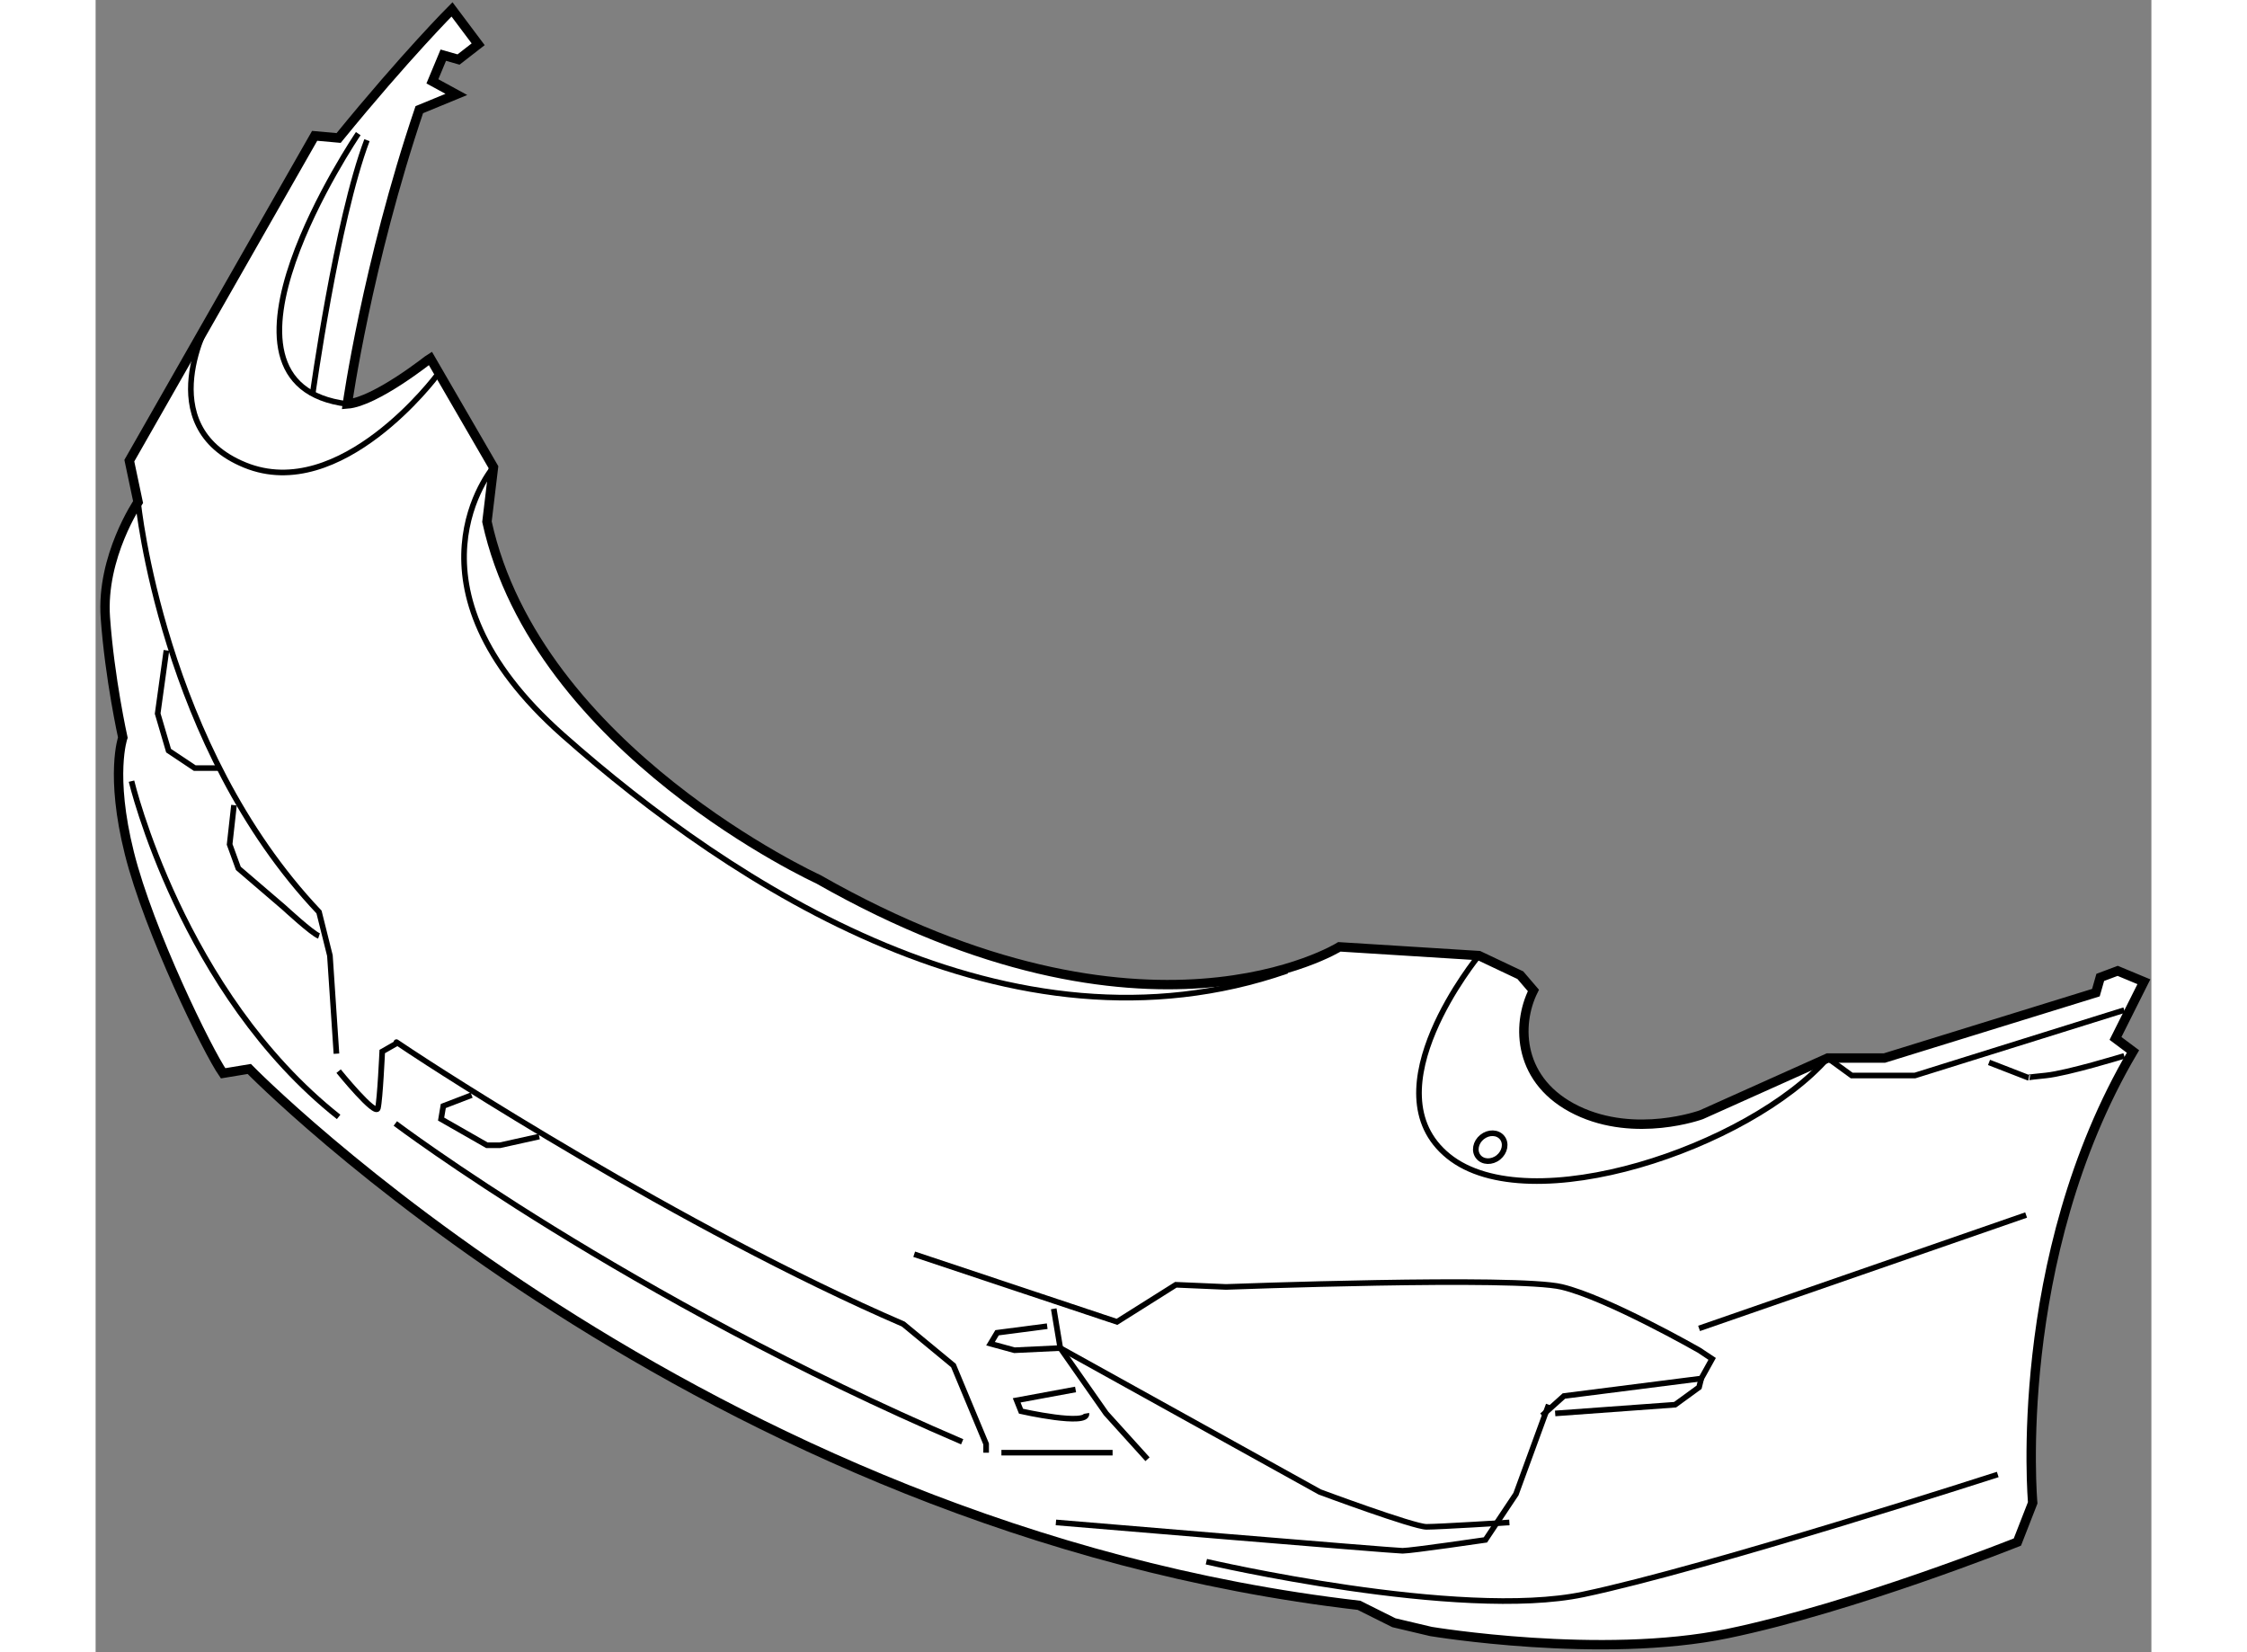 <?xml version="1.0" encoding="utf-8"?>
<!-- Generator: Adobe Illustrator 15.1.0, SVG Export Plug-In . SVG Version: 6.00 Build 0)  -->
<!DOCTYPE svg PUBLIC "-//W3C//DTD SVG 1.1//EN" "http://www.w3.org/Graphics/SVG/1.1/DTD/svg11.dtd">
<svg version="1.1" xmlns="http://www.w3.org/2000/svg" xmlns:xlink="http://www.w3.org/1999/xlink" x="0px" y="0px" width="244.8px"
	 height="180px" viewBox="25.589 21.077 109.589 88.076" enable-background="new 0 0 244.8 180" xml:space="preserve">
	
<rect x="25.589" y="21.077" width="109.589" height="88.076" fill="#808080" stroke="none"/>
	
<g><path fill="#FFFFFF" stroke="#000000" stroke-width="0.5" d="M39.009,42.613c0,0,1.045-7.438,3.834-15.689l1.977-0.814
			l-1.278-0.697l0.581-1.395l0.813,0.232l1.046-0.813l-1.395-1.86c0,0-2.441,2.44-6.044,6.856l-1.278-0.115l-9.879,17.316
			l0.466,2.208c0,0-1.977,2.905-1.744,6.16c0.233,3.255,0.931,6.392,0.931,6.392s-0.697,1.977,0.348,6.16
			c1.047,4.184,4.185,10.575,4.997,11.738l1.396-0.231c0,0,23.942,24.524,59.156,28.592l1.86,0.928l1.976,0.467
			c0,0,9.065,1.508,15.806,0.113s15.457-4.881,15.457-4.881l0.816-2.092c0,0-1.164-13.016,5.345-24.058l-0.931-0.697l1.513-3.021
			l-1.396-0.581l-0.93,0.349l-0.232,0.813l-11.274,3.486h-3.022l-6.74,3.023c0,0-3.486,1.277-6.624-0.233
			c-3.139-1.511-3.256-4.533-2.325-6.393l-0.697-0.814l-2.208-1.045l-7.438-0.466c0,0-10.228,6.393-27.777-3.603
			c0,0-14.992-6.857-17.665-19.06l0.348-2.905l-3.37-5.812C43.425,40.173,40.52,42.497,39.009,42.613z"></path><path fill="none" stroke="#000000" stroke-width="0.3" d="M39.59,28.201c0,0-9.065,13.367-0.581,14.412"></path><path fill="none" stroke="#000000" stroke-width="0.3" d="M31.686,38.081c0,0-3.253,5.693,1.86,7.786
			c5.113,2.092,10.228-4.765,10.228-4.765"></path><path fill="none" stroke="#000000" stroke-width="0.3" d="M27.852,47.843c0,0,1.278,13.018,9.646,21.851l0.581,2.324l0.348,5.229"></path><path fill="none" stroke="#000000" stroke-width="0.3" d="M38.543,78.178c0,0,1.977,2.441,2.092,1.976
			c0.116-0.465,0.233-3.022,0.233-3.022l0.813-0.464c0,0-0.35-0.233,0.697,0.464c1.046,0.697,14.411,9.417,26.266,14.529
			l2.673,2.207l1.743,4.184v0.465"></path><polyline fill="none" stroke="#000000" stroke-width="0.3" points="76.665,90.846 77.013,92.938 79.455,96.424 81.663,98.865 		
			"></polyline><path fill="none" stroke="#000000" stroke-width="0.3" d="M27.502,62.72c0,0,2.673,11.273,11.041,17.897"></path><polyline fill="none" stroke="#000000" stroke-width="0.3" points="29.363,55.747 28.897,59.116 29.478,61.092 30.873,62.022 
			32.268,62.022 		"></polyline><path fill="none" stroke="#000000" stroke-width="0.3" d="M32.965,63.997l-0.232,2.093l0.465,1.278l2.44,2.092
			c0,0,1.511,1.395,1.86,1.511"></path><path fill="none" stroke="#000000" stroke-width="0.3" d="M46.795,45.984c0,0-5.347,6.275,3.719,14.294
			c9.065,8.021,23.826,17.666,38.587,12.553"></path><path fill="none" stroke="#000000" stroke-width="0.3" d="M99.328,72.018c0,0-5.928,7.205-1.628,10.691
			c4.301,3.487,16.039-0.464,20.223-5.229l1.279,0.93h3.371l11.157-3.486"></path><path fill="none" stroke="#000000" stroke-width="0.3" d="M126.523,77.712l2.092,0.813c0,0-0.23,0,0.932-0.116
			c1.16-0.116,4.183-1.045,4.183-1.045"></path><path fill="none" stroke="#000000" stroke-width="0.3" d="M76.781,102.234c0,0,18.013,1.512,18.479,1.512s4.417-0.58,4.417-0.58
			l1.627-2.441l1.744-4.766"></path><path fill="none" stroke="#000000" stroke-width="0.3" d="M69.226,87.938l10.809,3.604l3.139-1.976l2.673,0.115
			c0,0,15.457-0.58,17.898,0c2.44,0.582,7.321,3.372,7.321,3.372l0.697,0.463l-0.581,1.047l-7.321,0.932l-1.163,1.045"></path><polyline fill="none" stroke="#000000" stroke-width="0.3" points="103.395,96.424 109.788,95.959 111.066,95.029 111.182,94.564 
					"></polyline><path fill="none" stroke="#000000" stroke-width="0.3" d="M73.875,98.516c0.348,0,5.927,0,5.927,0"></path><path fill="none" stroke="#000000" stroke-width="0.3" d="M84.8,104.327c0,0,13.481,3.137,20.105,1.742
			c6.626-1.395,22.083-6.39,22.083-6.39"></path><line fill="none" stroke="#000000" stroke-width="0.3" x1="111.066" y1="91.892" x2="128.5" y2="85.847"></line><path fill="none" stroke="#000000" stroke-width="0.3" d="M41.566,80.967c0,0,12.32,9.298,30.218,16.969"></path><polyline fill="none" stroke="#000000" stroke-width="0.3" points="45.633,79.456 44.123,80.036 44.006,80.733 46.448,82.128 
			47.145,82.128 49.237,81.664 		"></polyline><path fill="none" stroke="#000000" stroke-width="0.3" d="M76.316,91.774l-2.673,0.349l-0.349,0.583l1.278,0.349l2.44-0.117
			l13.831,7.671c0,0,4.997,1.86,5.694,1.86s4.417-0.234,4.417-0.234"></path><path fill="none" stroke="#000000" stroke-width="0.3" d="M77.828,95.146l-3.139,0.58l0.232,0.58c0,0,3.604,0.814,3.486,0.117"></path><ellipse transform="matrix(0.779 -0.627 0.627 0.779 -29.436 80.884)" fill="none" stroke="#000000" stroke-width="0.3" cx="99.937" cy="82.167" rx="0.813" ry="0.696"></ellipse><path fill="none" stroke="#000000" stroke-width="0.3" d="M37.149,42.148c0,0,1.278-9.298,2.905-13.598"></path></g>


</svg>